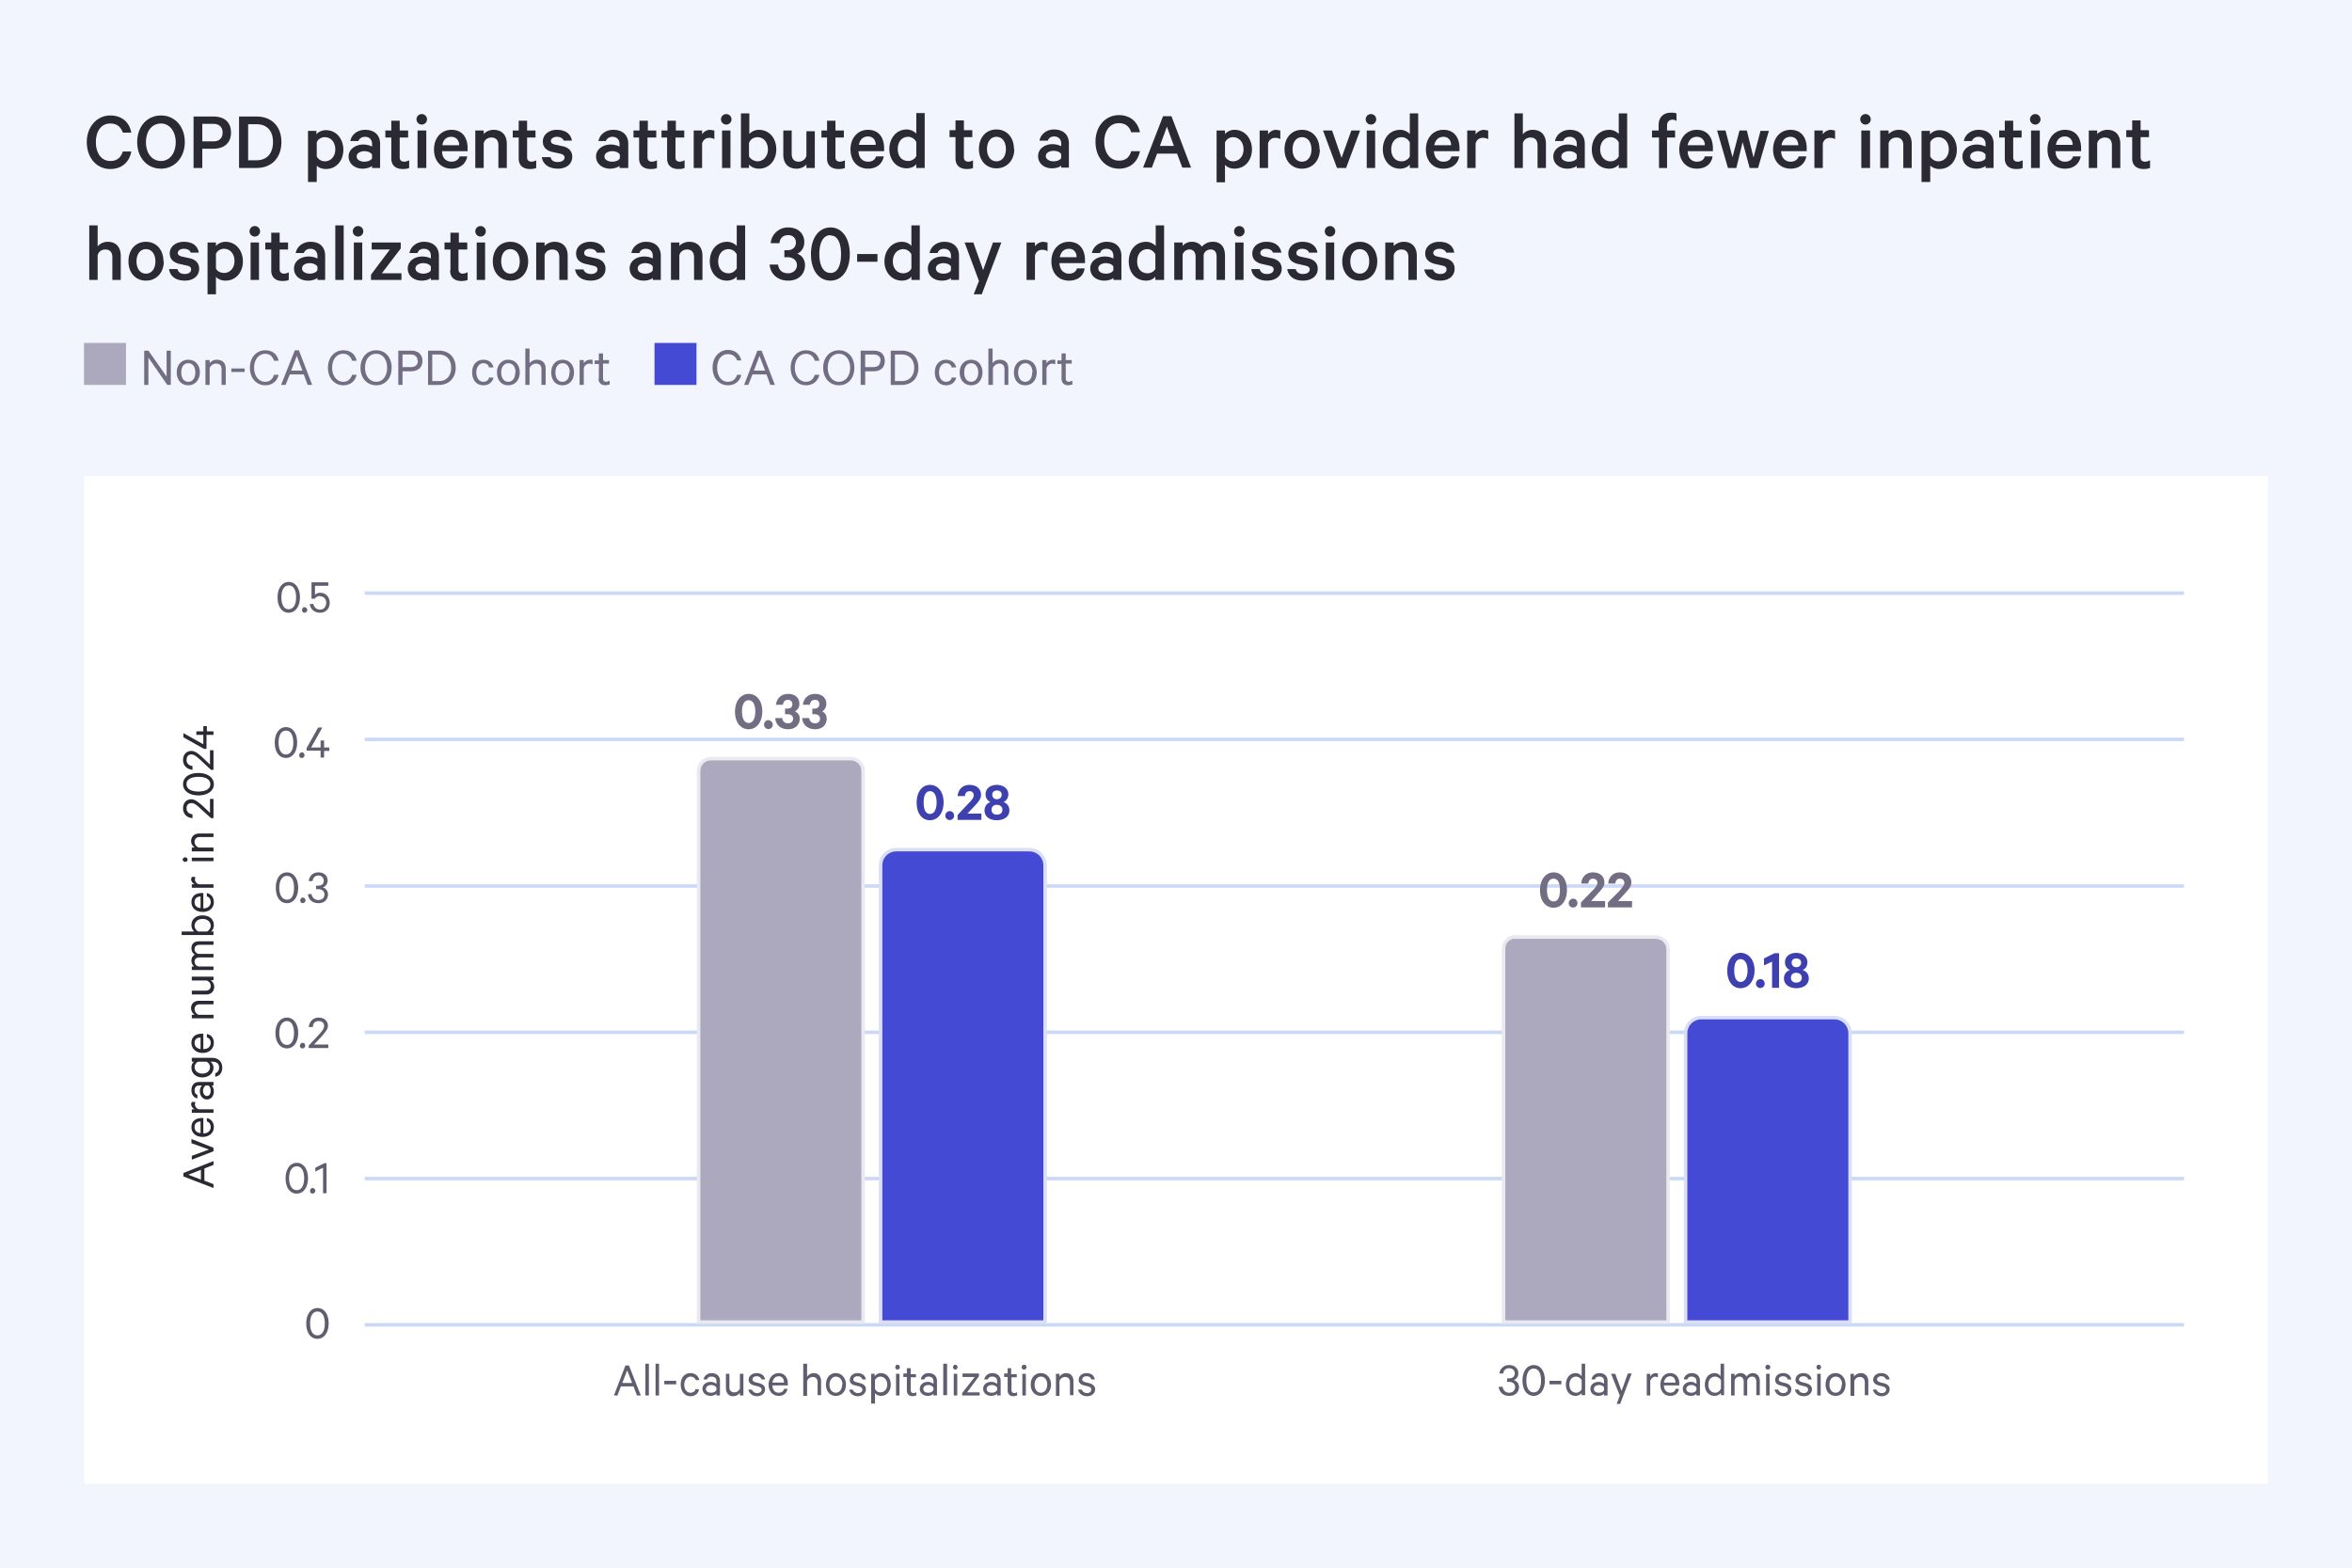 <svg xmlns="http://www.w3.org/2000/svg" width="672" height="448" fill="none">
  <path fill="#F2F5FD" d="M0 0h672v448H0z"/>
  <path fill="#2B2933" d="M24.8 40.6c0-4.5 3-7.6 6.7-7.6 3.4 0 5.5 2 6 4.9h-2.4c-.6-1.6-1.6-2.6-3.6-2.6-2.6 0-4.1 2.2-4.1 5.3 0 3.1 1.5 5.4 4.1 5.4 2 0 3-1 3.6-2.7h2.4c-.5 3-2.7 5-6 5-3.8 0-6.7-3.1-6.7-7.7Zm28 0c0 4.4-2.9 7.6-6.8 7.6-4 0-6.8-3.2-6.8-7.6 0-4.4 2.8-7.6 6.8-7.6s6.8 3.2 6.8 7.6Zm-2.6 0c0-3-1.7-5.3-4.2-5.3-2.6 0-4.3 2.2-4.3 5.3 0 3.2 1.7 5.4 4.3 5.4 2.5 0 4.2-2.2 4.2-5.4ZM61 42.5h-3.2V48h-2.5V33.3H61c3 0 5 1.5 5 4.6 0 3-2 4.6-5 4.6Zm2.6-4.6c0-1.5-.9-2.5-2.6-2.5h-3.2v5H61c1.7 0 2.6-1 2.6-2.5Zm7.3 7.9h2.4c3 0 4.7-2 4.7-5.2 0-3.1-1.6-5.1-4.7-5.1h-2.4v10.3ZM68.3 48V33.3h5c4.3 0 7.1 2.8 7.1 7.3S77.6 48 73.3 48h-5Zm22.2-1v5H88V37.4h2.4v1c.4-.6 1.5-1.2 2.7-1.2 3.1 0 5 2.6 5 5.6 0 3-1.9 5.5-5 5.5-1.2 0-2.3-.5-2.7-1.1Zm0-6.3v4c.4.8 1.3 1.4 2.3 1.4 1.8 0 3-1.5 3-3.4 0-2-1.2-3.5-3-3.5-1 0-2 .6-2.3 1.5Zm18 7.3h-2.2v-.6c-.4.4-1.5.8-2.7.8-2.1 0-4-1.3-4-3.5 0-2 1.9-3.4 4.2-3.4 1 0 2 .3 2.5.6v-.8c0-1.1-.7-2-2-2-1 0-1.6.5-1.9 1.2h-2.3c.3-1.8 2-3.2 4.2-3.2 2.7 0 4.3 1.5 4.3 4V48Zm-2.2-2.8v-1c-.3-.6-1.2-1-2.2-1-1 0-2.2.5-2.2 1.5s1.1 1.5 2.2 1.5c1 0 2-.4 2.2-1Zm5.5 0v-5.9h-1.7v-2h1.7v-2.8h2.4v2.8h2.4v2h-2.4V45c0 .8.5 1.2 1.3 1.2.5 0 1-.2 1.4-.4V48c-.4.2-1 .3-1.8.3-2 0-3.3-1-3.3-3Zm10-7.9V48h-2.5V37.3h2.4Zm.2-3.2a1.5 1.5 0 0 1-3 0 1.5 1.5 0 0 1 3 0Zm9.3 10.6h2.2c-.4 2.1-2 3.5-4.5 3.5-3 0-5-2.2-5-5.5 0-3.2 2-5.6 5-5.6s4.6 2.1 4.6 5.3v.8h-7.3c0 1.9 1.1 3 2.7 3 1.1 0 2-.5 2.3-1.5Zm-2.4-5.6c-1.3 0-2.3.8-2.5 2.4h4.8c0-1.3-.8-2.4-2.3-2.4Zm6.9 8.9V37.3h2.4v1c.5-.6 1.6-1.2 2.8-1.2 2.5 0 3.8 1.6 3.8 4V48h-2.4v-6.5c0-1.3-.6-2.2-2-2.2-1 0-2 .6-2.2 1.7v7h-2.4Zm12.4-2.9v-5.8h-1.7v-2h1.7v-2.8h2.4v2.8h2.4v2h-2.4V45c0 .8.5 1.2 1.3 1.2.4 0 1-.2 1.3-.4V48c-.4.2-1 .3-1.8.3-1.9 0-3.2-1-3.2-3Zm6.6-.2h2.5c.2 1 1 1.4 2 1.4 1.2 0 2-.5 2-1.3 0-.6-.5-.9-1.3-1.1l-2.3-.5c-1.5-.4-2.6-1.2-2.6-3 0-1.9 1.7-3.3 4-3.3 2.5 0 4 1.2 4.3 3.1h-2.3c-.3-.6-.9-1.1-2-1.1-.8 0-1.7.4-1.7 1.2 0 .5.3.8 1.1 1l2.3.5c1.8.4 2.7 1.5 2.7 3 0 2.1-1.7 3.4-4.1 3.4-2.5 0-4.3-1.2-4.6-3.3Zm24.6 3.1H177v-.6c-.4.4-1.5.8-2.7.8-2.1 0-4-1.3-4-3.5 0-2 1.9-3.4 4.2-3.4 1 0 2 .3 2.5.6v-.8c0-1.1-.7-2-2-2-1 0-1.6.5-1.9 1.2H171c.3-1.8 2-3.2 4.2-3.2 2.7 0 4.3 1.5 4.3 4V48Zm-2.3-2.8v-1c-.3-.6-1.2-1-2.2-1-1 0-2.2.5-2.2 1.5s1.1 1.5 2.2 1.5c1 0 2-.4 2.2-1Zm5.5 0v-5.9H181v-2h1.7v-2.8h2.4v2.8h2.4v2H185V45c0 .8.5 1.2 1.3 1.2.5 0 1-.2 1.4-.4V48c-.4.2-1 .3-1.8.3-2 0-3.3-1-3.3-3Zm8 0v-5.9H189v-2h1.7v-2.8h2.4v2.8h2.4v2H193V45c0 .8.4 1.2 1.2 1.2.5 0 1-.2 1.4-.4V48c-.4.2-1 .3-1.8.3-1.9 0-3.2-1-3.2-3Zm13.5-7.9v2.5c-.3-.3-1-.4-1.4-.4a2 2 0 0 0-2.1 1.7V48h-2.4V37.3h2.4v1.1c.4-.7 1.3-1.3 2.3-1.3l1.2.2Zm4.6 0V48h-2.4V37.3h2.4Zm.3-3.2a1.5 1.5 0 0 1-3 0 1.5 1.5 0 0 1 3 0Zm5 13v.9h-2.3V32.4h2.4v5.9c.5-.6 1.5-1.2 2.7-1.2 3.1 0 5 2.5 5 5.6 0 3-1.9 5.5-5 5.5-1.2 0-2.2-.5-2.7-1.1Zm0-6.4v4a3 3 0 0 0 2.4 1.4c1.8 0 3-1.5 3-3.4 0-2-1.2-3.5-3-3.5-1 0-2 .6-2.3 1.5Zm18.8-3.4V48h-2.4v-1c-.6.7-1.6 1.2-2.8 1.2-2.5 0-3.8-1.6-3.8-4v-6.9h2.4V44c0 1.3.6 2.2 2 2.2 1 0 2-.7 2.2-1.7v-7h2.4Zm3.5 7.8v-5.8h-1.6v-2h1.6v-2.8h2.4v2.8h2.4v2h-2.4V45c0 .8.5 1.2 1.3 1.2.5 0 1-.2 1.4-.4V48c-.4.2-1 .3-1.8.3-2 0-3.3-1-3.3-3Zm14-.4h2.2c-.4 2.1-2 3.5-4.5 3.5-3 0-5-2.2-5-5.5 0-3.2 2-5.6 5-5.6s4.6 2.1 4.6 5.3v.8h-7.3c0 1.9 1.2 3 2.7 3 1.2 0 2-.5 2.3-1.5ZM248 39c-1.3 0-2.3.8-2.6 2.4h4.8c0-1.3-.7-2.4-2.2-2.4Zm13.8 8.9v-1c-.5.7-1.6 1.2-2.7 1.2-3.1 0-5-2.5-5-5.5s1.9-5.6 5-5.6c1.1 0 2.2.6 2.7 1.2v-5.9h2.4V48h-2.4Zm0-3.3v-4a2.6 2.6 0 0 0-2.3-1.5c-1.9 0-3 1.5-3 3.5s1.1 3.4 3 3.4c1 0 1.9-.6 2.3-1.4Zm11.2.4v-5.8h-1.7v-2h1.7v-2.8h2.4v2.8h2.4v2h-2.4V45c0 .8.5 1.2 1.3 1.2.5 0 1-.2 1.3-.4V48c-.4.2-1 .3-1.8.3-1.9 0-3.2-1-3.2-3Zm16.8-2.4c0 3.2-2.1 5.5-5.1 5.5-3 0-5-2.3-5-5.5 0-3.3 2-5.6 5-5.6s5 2.3 5 5.6Zm-2.4 0c0-2-1-3.5-2.7-3.5-1.7 0-2.7 1.5-2.7 3.5s1 3.5 2.7 3.5c1.7 0 2.7-1.5 2.7-3.5Zm18.1 5.3h-2.3v-.6c-.3.4-1.4.8-2.6.8-2.2 0-4-1.3-4-3.5 0-2 1.8-3.4 4.1-3.4 1 0 2 .3 2.5.6V41c0-1.1-.7-2-2-2-1 0-1.6.5-1.8 1.2H297c.3-1.8 2-3.2 4.1-3.2 2.7 0 4.3 1.5 4.3 4v7Zm-2.3-2.8v-1c-.2-.6-1.2-1-2.2-1-1 0-2.2.5-2.2 1.5s1.2 1.5 2.2 1.5c1 0 2-.4 2.2-1Zm9.8-4.6c0-4.5 2.9-7.6 6.7-7.6 3.3 0 5.4 2 6 4.9h-2.5c-.5-1.6-1.6-2.6-3.5-2.6-2.6 0-4.2 2.2-4.2 5.3 0 3.1 1.6 5.4 4.2 5.4 2 0 3-1 3.5-2.7h2.5c-.6 3-2.7 5-6 5-3.8 0-6.7-3.1-6.7-7.7Zm19.3-7.3h2.4l5.6 14.7h-2.5l-1.5-4h-5.7l-1.5 4h-2.5l5.7-14.7Zm1.1 3-2 5.5h4l-2-5.5ZM350 47.1v5h-2.4V37.3h2.4v1c.5-.6 1.5-1.2 2.7-1.2 3.1 0 5 2.6 5 5.6 0 3-1.9 5.5-5 5.5-1.2 0-2.2-.5-2.7-1.1Zm0-6.4v4c.4.8 1.3 1.4 2.3 1.4 1.8 0 3-1.5 3-3.4 0-2-1.2-3.5-3-3.5-1 0-1.9.6-2.3 1.5Zm15.8-3.4v2.5c-.3-.3-.9-.4-1.4-.4a2 2 0 0 0-2.1 1.7V48h-2.4V37.3h2.4v1.1c.4-.7 1.3-1.3 2.3-1.3l1.2.2Zm11.3 5.4c0 3.2-2.1 5.5-5.1 5.5-3 0-5-2.3-5-5.5 0-3.3 2-5.6 5-5.6s5 2.3 5 5.6Zm-2.4 0c0-2-1-3.5-2.7-3.5-1.7 0-2.7 1.5-2.7 3.5s1 3.5 2.7 3.5c1.7 0 2.7-1.5 2.7-3.5Zm9.8 5.3H382l-4-10.7h2.6l2.7 7.8 2.8-7.8h2.5l-4 10.7Zm8.4-10.7V48h-2.4V37.3h2.4Zm.3-3.2a1.5 1.5 0 0 1-3 0 1.5 1.5 0 0 1 3 0Zm9.6 13.9v-1c-.5.7-1.6 1.2-2.8 1.2-3 0-4.9-2.5-4.9-5.5s1.8-5.6 5-5.6c1.1 0 2.2.6 2.7 1.2v-5.9h2.4V48h-2.4Zm0-3.3v-4a2.6 2.6 0 0 0-2.3-1.5c-1.9 0-3 1.5-3 3.5s1.1 3.4 3 3.4c1 0 1.9-.6 2.3-1.4Zm11.9 0h2.2c-.3 2.1-2 3.5-4.5 3.5-3 0-5-2.2-5-5.5 0-3.2 2-5.6 5-5.6s4.6 2.1 4.6 5.3v.8h-7.3c.1 1.9 1.2 3 2.7 3 1.2 0 2-.5 2.3-1.5Zm-2.3-5.6c-1.3 0-2.3.8-2.6 2.4h4.8c0-1.3-.7-2.4-2.2-2.4Zm12.8-1.8v2.5c-.4-.3-1-.4-1.4-.4a2 2 0 0 0-2.2 1.7V48h-2.4V37.3h2.4v1.1a3 3 0 0 1 2.4-1.3l1.2.2Zm7.5 10.7V32.4h2.4v6c.5-.7 1.6-1.3 2.8-1.3 2.5 0 3.8 1.6 3.8 4V48h-2.4v-6.5c0-1.3-.6-2.2-2-2.2-1 0-2 .6-2.2 1.7v7h-2.4Zm20 0h-2.2v-.6c-.4.4-1.5.8-2.7.8-2.1 0-4-1.3-4-3.5 0-2 1.9-3.4 4.2-3.4 1 0 2 .3 2.5.6v-.8c0-1.1-.7-2-2-2-1 0-1.6.5-1.9 1.2h-2.3c.3-1.8 2-3.2 4.2-3.2 2.7 0 4.3 1.5 4.3 4V48Zm-2.2-2.8v-1c-.3-.6-1.2-1-2.2-1-1 0-2.2.5-2.2 1.5s1.1 1.5 2.2 1.5c1 0 2-.4 2.2-1Zm12 2.8v-1c-.5.7-1.5 1.2-2.7 1.2-3.1 0-5-2.5-5-5.5s1.9-5.6 5-5.6c1.2 0 2.2.6 2.7 1.2v-5.9h2.4V48h-2.4Zm0-3.3v-4a2.6 2.6 0 0 0-2.3-1.5c-1.8 0-3 1.5-3 3.5s1.2 3.4 3 3.4c1 0 1.9-.6 2.3-1.4ZM479 32.4v2.2c-.3-.3-.7-.4-1.1-.4-1 0-1.6.6-1.6 1.7v1.4h2.3v2h-2.3V48H474v-8.7h-2v-2h1.9v-1.6c0-2.3 1.5-3.5 3.5-3.5.7 0 1.1 0 1.5.2Zm8.1 12.3h2.2c-.3 2.1-1.9 3.5-4.5 3.5-3 0-5-2.2-5-5.5 0-3.2 2-5.6 5-5.6s4.6 2.1 4.6 5.3v.8h-7.2c0 1.9 1.1 3 2.6 3 1.2 0 2-.5 2.3-1.5Zm-2.3-5.6c-1.3 0-2.3.8-2.6 2.4h4.9c0-1.3-.8-2.4-2.3-2.4Zm14.3-1.8L501 45l2-7.6h2.4L502.3 48h-2.4l-2-7.4-1.8 7.4h-2.4l-3.1-10.7h2.4l2 7.6 2-7.6h2.1Zm14.8 7.4h2.2c-.4 2.1-2 3.5-4.5 3.5-3 0-5-2.2-5-5.5 0-3.2 2-5.6 5-5.6s4.6 2.1 4.6 5.3v.8h-7.3c0 1.9 1.2 3 2.7 3 1.1 0 2-.5 2.3-1.5Zm-2.3-5.6c-1.4 0-2.3.8-2.6 2.4h4.8c0-1.3-.8-2.4-2.2-2.4Zm12.7-1.8v2.5c-.3-.3-.9-.4-1.4-.4a2 2 0 0 0-2.1 1.7V48h-2.4V37.3h2.4v1.1c.4-.7 1.3-1.3 2.4-1.3l1.1.2Zm10 0V48h-2.5V37.3h2.4Zm.2-3.2a1.5 1.5 0 0 1-3 0 1.5 1.5 0 0 1 3 0Zm2.7 13.9V37.3h2.4v1c.6-.6 1.6-1.2 2.9-1.2 2.4 0 3.7 1.6 3.7 4V48h-2.4v-6.5c0-1.3-.6-2.2-2-2.2-1 0-2 .6-2.2 1.7v7h-2.4Zm14.3-1v5H549V37.4h2.4v1c.5-.6 1.5-1.2 2.7-1.2 3.1 0 5 2.6 5 5.6 0 3-1.9 5.5-5 5.5-1.2 0-2.2-.5-2.7-1.1Zm0-6.3v4c.4.8 1.3 1.4 2.3 1.4 1.8 0 3-1.5 3-3.4 0-2-1.2-3.5-3-3.5-1 0-2 .6-2.3 1.5Zm18 7.3h-2.2v-.6c-.4.4-1.4.8-2.6.8-2.2 0-4-1.3-4-3.5 0-2 1.8-3.4 4.1-3.4 1 0 2 .3 2.5.6v-.8c0-1.1-.7-2-2-2-1 0-1.6.5-1.9 1.2h-2.3c.3-1.8 2-3.2 4.2-3.2 2.7 0 4.3 1.5 4.3 4V48Zm-2.2-2.8v-1c-.3-.6-1.2-1-2.2-1-1 0-2.2.5-2.2 1.5s1.1 1.5 2.2 1.5c1 0 2-.4 2.2-1Zm5.5 0v-5.9h-1.6v-2h1.6v-2.8h2.4v2.8h2.4v2h-2.4V45c0 .8.5 1.2 1.3 1.2.5 0 1-.2 1.4-.4V48c-.4.2-1 .3-1.8.3-2 0-3.3-1-3.3-3Zm10-7.9V48h-2.5V37.3h2.4Zm.2-3.2a1.5 1.5 0 0 1-3 0 1.5 1.5 0 0 1 3 0Zm9.3 10.6h2.2c-.4 2.1-2 3.5-4.5 3.5-3 0-5-2.2-5-5.5 0-3.2 2-5.6 5-5.6s4.6 2.1 4.6 5.3v.8h-7.3c0 1.9 1.2 3 2.7 3 1.1 0 2-.5 2.3-1.5ZM590 39c-1.4 0-2.3.8-2.6 2.4h4.8c0-1.3-.8-2.4-2.2-2.4Zm6.8 8.9V37.3h2.4v1c.6-.6 1.6-1.2 2.9-1.2 2.4 0 3.7 1.6 3.7 4V48h-2.4v-6.5c0-1.3-.6-2.2-2-2.2-1 0-2 .6-2.2 1.7v7h-2.4Zm12.4-2.9v-5.8h-1.7v-2h1.7v-2.8h2.4v2.8h2.4v2h-2.4V45c0 .8.5 1.2 1.3 1.2.5 0 1-.2 1.4-.4V48c-.5.2-1.1.3-1.8.3-2 0-3.3-1-3.3-3ZM25.5 80V64.4h2.4v6c.6-.7 1.6-1.3 2.9-1.3 2.4 0 3.7 1.6 3.7 4V80h-2.4v-6.5c0-1.3-.6-2.2-2-2.2-1 0-2 .6-2.2 1.7v7h-2.4Zm21.3-5.3c0 3.2-2.1 5.5-5.1 5.5-3 0-5-2.3-5-5.5 0-3.3 2-5.6 5-5.6s5 2.3 5 5.6Zm-2.4 0c0-2-1-3.5-2.7-3.5-1.7 0-2.7 1.5-2.7 3.5s1 3.5 2.7 3.5c1.7 0 2.7-1.5 2.7-3.5Zm3.9 2.2h2.4c.3 1 1 1.4 2.1 1.4s1.8-.5 1.8-1.3c0-.6-.3-.9-1.2-1.1l-2.2-.5c-1.5-.4-2.7-1.2-2.7-3 0-1.9 1.7-3.3 4-3.3 2.6 0 4 1.2 4.3 3.1h-2.3c-.2-.6-.8-1.1-2-1.1-.8 0-1.7.4-1.7 1.2 0 .5.4.8 1.1 1l2.3.5c1.8.4 2.7 1.5 2.7 3 0 2.1-1.7 3.4-4.1 3.4-2.5 0-4.2-1.2-4.5-3.3Zm13.4 2.2v5h-2.4V69.3h2.4v1c.5-.6 1.5-1.2 2.7-1.2 3.1 0 5 2.6 5 5.6 0 3-1.9 5.5-5 5.5-1.2 0-2.2-.5-2.7-1.1Zm0-6.4v4C62 77.5 63 78 64 78c1.8 0 3-1.5 3-3.4 0-2-1.2-3.5-3-3.5-1 0-2 .6-2.3 1.5ZM74 69.3V80h-2.4V69.3H74Zm.3-3.2a1.5 1.5 0 0 1-3 0 1.5 1.5 0 0 1 3 0Zm3.2 11v-5.8h-1.7v-2h1.7v-2.8h2.4v2.8h2.4v2h-2.4V77c0 .8.5 1.2 1.3 1.2.4 0 1-.2 1.3-.4V80c-.4.2-1 .3-1.8.3-1.9 0-3.2-1-3.2-3ZM92.9 80h-2.2v-.6c-.4.4-1.5.8-2.7.8-2.2 0-4-1.3-4-3.5 0-2 1.8-3.4 4.2-3.4 1 0 2 .3 2.5.6v-.8c0-1.1-.7-2-2-2-1 0-1.6.5-1.9 1.2h-2.3c.3-1.8 2-3.2 4.2-3.2 2.7 0 4.2 1.5 4.2 4V80Zm-2.2-2.8v-1c-.3-.6-1.3-1-2.2-1-1.1 0-2.2.5-2.2 1.5s1.1 1.5 2.2 1.5c1 0 1.9-.4 2.2-1Zm7.5-12.8V80h-2.4V64.4h2.4Zm5.3 5V80h-2.4V69.3h2.4Zm.3-3.3a1.5 1.5 0 0 1-3 0 1.5 1.5 0 0 1 3 0Zm10.9 12V80H106v-1.5l5.4-7.2h-5.2v-2h8.3V71l-5.4 7.1h5.5Zm10.7 1.9h-2.3v-.6c-.3.4-1.4.8-2.6.8-2.2 0-4-1.3-4-3.5 0-2 1.8-3.4 4.2-3.4 1 0 2 .3 2.4.6v-.8c0-1.1-.6-2-2-2-1 0-1.6.5-1.8 1.2H117c.3-1.8 2-3.2 4.1-3.2 2.7 0 4.3 1.5 4.3 4V80Zm-2.3-2.8v-1c-.2-.6-1.2-1-2.2-1-1 0-2.2.5-2.2 1.5s1.2 1.5 2.2 1.5c1 0 2-.4 2.2-1Zm5.6 0v-5.9H127v-2h1.7v-2.8h2.4v2.8h2.4v2H131V77c0 .8.5 1.2 1.2 1.2.5 0 1-.2 1.4-.4V80c-.4.2-1 .3-1.8.3-1.9 0-3.2-1-3.2-3Zm9.9-7.9V80h-2.4V69.3h2.4Zm.2-3.2a1.5 1.5 0 0 1-3 0 1.5 1.5 0 0 1 3 0Zm12.1 8.6c0 3.2-2 5.5-5 5.5s-5.1-2.3-5.1-5.5c0-3.3 2-5.6 5-5.6s5.1 2.3 5.1 5.6Zm-2.4 0c0-2-1-3.5-2.7-3.5-1.7 0-2.6 1.5-2.6 3.5s1 3.5 2.6 3.5c1.8 0 2.7-1.5 2.7-3.5Zm4.7 5.3V69.3h2.4v1c.5-.6 1.6-1.2 2.8-1.2 2.5 0 3.8 1.6 3.8 4V80h-2.4v-6.5c0-1.3-.6-2.2-2-2.2-1 0-2 .6-2.2 1.7v7h-2.4Zm11-3h2.5c.3.8 1 1.3 2.2 1.3 1 0 1.8-.5 1.8-1.3 0-.6-.4-.9-1.3-1.1l-2.2-.5c-1.5-.4-2.6-1.2-2.6-3 0-1.9 1.7-3.3 4-3.3 2.5 0 4 1.2 4.3 3.1h-2.4c-.2-.6-.8-1.1-2-1.1-.8 0-1.6.4-1.6 1.2 0 .5.3.8 1 1l2.3.5c1.9.4 2.8 1.5 2.8 3 0 2.1-1.8 3.4-4.2 3.4-2.5 0-4.2-1.2-4.5-3.3Zm24.6 3h-2.3v-.6c-.3.4-1.4.8-2.6.8-2.2 0-4-1.3-4-3.5 0-2 1.8-3.4 4.2-3.4 1 0 2 .3 2.4.6v-.8c0-1.1-.6-2-2-2-1 0-1.6.5-1.8 1.2h-2.3c.3-1.8 2-3.2 4.2-3.2 2.6 0 4.2 1.5 4.2 4V80Zm-2.3-2.8v-1c-.2-.6-1.2-1-2.1-1-1.1 0-2.2.5-2.2 1.5s1 1.5 2.2 1.5c1 0 1.9-.4 2.1-1Zm5.2 2.8V69.3h2.4v1c.5-.6 1.6-1.2 2.8-1.2 2.5 0 3.8 1.6 3.8 4V80h-2.4v-6.5c0-1.3-.6-2.2-2-2.2-1 0-2 .6-2.2 1.7v7h-2.4Zm18.8 0v-1c-.5.7-1.6 1.2-2.8 1.2-3 0-4.9-2.5-4.9-5.5s1.8-5.6 5-5.6c1.1 0 2.2.6 2.7 1.2v-5.9h2.4V80h-2.4Zm0-3.3v-4a2.6 2.6 0 0 0-2.3-1.5c-1.9 0-3 1.5-3 3.5s1.1 3.4 3 3.4c1 0 1.8-.6 2.3-1.4Zm13.6-3.2v-2h.9c1.4 0 2.4-.8 2.4-2.2 0-1.2-.8-2.1-2.2-2.1-1.6 0-2.4 1-2.5 2.3h-2.5a4.9 4.9 0 0 1 5-4.5c2.9 0 4.6 1.8 4.6 4.2 0 1.5-.8 2.8-2 3.3 1.6.6 2.2 2 2.2 3.3 0 2.5-1.8 4.4-4.8 4.4s-5.1-1.9-5.3-4.6h2.4c.2 1.5 1.1 2.5 2.9 2.5 1.4 0 2.5-1 2.5-2.3 0-1.4-1.1-2.3-2.7-2.3h-.9Zm13.2 6.7c-3.4 0-5.6-3-5.6-7.6 0-4.5 2.2-7.6 5.6-7.6 3.3 0 5.5 3.1 5.5 7.6s-2.2 7.6-5.5 7.6Zm0-13c-2.2 0-3.2 2.3-3.2 5.4 0 3.1 1 5.4 3.2 5.4 2.1 0 3-2.3 3-5.4 0-3-.9-5.3-3-5.3Zm7.6 7.6v-2.2h5.8v2.2H245Zm15.5 5.2v-1c-.4.7-1.5 1.2-2.7 1.2-3 0-5-2.5-5-5.5s2-5.6 5-5.6c1.2 0 2.3.6 2.7 1.2v-5.9h2.4V80h-2.4Zm0-3.3v-4a2.6 2.6 0 0 0-2.3-1.5c-1.8 0-3 1.5-3 3.5s1.2 3.4 3 3.4c1 0 2-.6 2.3-1.4ZM274 80h-2.3v-.6c-.3.4-1.4.8-2.6.8-2.2 0-4-1.3-4-3.5 0-2 1.8-3.4 4.2-3.4 1 0 2 .3 2.4.6v-.8c0-1.1-.6-2-2-2-1 0-1.6.5-1.8 1.2h-2.3c.3-1.8 2-3.2 4.2-3.2 2.6 0 4.2 1.5 4.2 4V80Zm-2.3-2.8v-1c-.2-.6-1.2-1-2.1-1-1.1 0-2.2.5-2.2 1.5s1 1.5 2.2 1.5c1 0 1.9-.4 2.1-1Zm8.8 6.9h-2.3l1.5-3.8-4.1-11h2.5l2.8 7.9 2.8-7.9h2.4l-5.6 14.8Zm18.8-14.8v2.5c-.4-.3-1-.4-1.4-.4a2 2 0 0 0-2.2 1.7V80h-2.4V69.3h2.4v1.1a3 3 0 0 1 2.4-1.3l1.2.2Zm8.4 7.4h2.2c-.3 2.1-1.9 3.5-4.5 3.5-3 0-5-2.2-5-5.5 0-3.2 2-5.6 5-5.6s4.6 2.1 4.6 5.3v.8h-7.3c.1 1.9 1.2 3 2.7 3 1.2 0 2-.5 2.3-1.5Zm-2.3-5.6c-1.3 0-2.3.8-2.6 2.4h4.8c0-1.3-.7-2.4-2.2-2.4Zm15 8.9h-2.3v-.6c-.3.4-1.4.8-2.6.8-2.2 0-4-1.3-4-3.5 0-2 1.8-3.4 4.2-3.4 1 0 2 .3 2.4.6v-.8c0-1.1-.6-2-2-2-1 0-1.6.5-1.8 1.2H312c.3-1.8 2-3.2 4.2-3.2 2.6 0 4.2 1.5 4.2 4V80Zm-2.3-2.8v-1c-.2-.6-1.2-1-2.1-1-1.1 0-2.2.5-2.2 1.5s1 1.5 2.2 1.5c1 0 1.9-.4 2.1-1Zm12 2.8v-1c-.4.7-1.5 1.2-2.6 1.2-3.2 0-5-2.5-5-5.5s1.8-5.6 5-5.6c1.1 0 2.2.6 2.7 1.2v-5.9h2.4V80h-2.4Zm0-3.3v-4a2.6 2.6 0 0 0-2.2-1.5c-1.9 0-3 1.5-3 3.5s1.1 3.4 3 3.4c1 0 1.9-.6 2.3-1.4Zm13.3-6.2a4 4 0 0 1 3.2-1.4c2.2 0 3.4 1.5 3.4 4V80h-2.4v-6.6c0-1.3-.5-2.1-1.7-2.1a2 2 0 0 0-2 1.5V80h-2.3v-6.6c0-1.3-.6-2.1-1.8-2.1a2 2 0 0 0-1.9 1.5V80h-2.4V69.3h2.4v1c.5-.7 1.5-1.2 2.7-1.2 1.2 0 2.3.6 2.8 1.4Zm11.9-1.2V80h-2.4V69.3h2.4Zm.3-3.2a1.5 1.5 0 0 1-3 0 1.5 1.5 0 0 1 3 0Zm1.9 10.8h2.4c.3 1 1 1.4 2.1 1.4s1.9-.5 1.9-1.3c0-.6-.4-.9-1.3-1.1l-2.2-.5c-1.5-.4-2.6-1.2-2.6-3 0-1.9 1.7-3.3 4-3.3 2.5 0 4 1.2 4.3 3.1h-2.4c-.2-.6-.8-1.1-2-1.1-.8 0-1.6.4-1.6 1.2 0 .5.3.8 1 1l2.3.5c1.9.4 2.8 1.5 2.8 3 0 2.1-1.8 3.4-4.2 3.4-2.5 0-4.2-1.2-4.5-3.3Zm10.3 0h2.4c.3 1 1 1.4 2.1 1.4s1.9-.5 1.9-1.3c0-.6-.4-.9-1.3-1.1l-2.2-.5c-1.5-.4-2.6-1.2-2.6-3 0-1.9 1.7-3.3 4-3.3 2.5 0 4 1.2 4.3 3.1H374c-.2-.6-.8-1.1-2-1.1-.8 0-1.6.4-1.6 1.2 0 .5.3.8 1 1l2.3.5c1.9.4 2.8 1.5 2.8 3 0 2.1-1.8 3.4-4.2 3.4-2.5 0-4.2-1.2-4.5-3.3Zm13.4-7.6V80h-2.4V69.3h2.4Zm.3-3.2a1.5 1.5 0 0 1-3 0 1.5 1.5 0 0 1 3 0Zm12 8.6c0 3.2-2 5.5-5 5.5s-5-2.3-5-5.5c0-3.3 2-5.6 5-5.6s5 2.3 5 5.6Zm-2.3 0c0-2-1-3.5-2.7-3.5-1.7 0-2.7 1.5-2.7 3.5s1 3.5 2.7 3.5c1.7 0 2.7-1.5 2.7-3.5Zm4.6 5.3V69.3h2.4v1c.6-.6 1.6-1.2 2.9-1.2 2.4 0 3.7 1.6 3.7 4V80h-2.4v-6.5c0-1.3-.6-2.2-2-2.2-1 0-2 .6-2.2 1.7v7h-2.4Zm11.1-3h2.5c.3.8 1 1.3 2.1 1.3s1.8-.5 1.8-1.3c0-.6-.3-.9-1.2-1.1l-2.2-.5c-1.5-.4-2.7-1.2-2.7-3 0-1.9 1.7-3.3 4-3.3 2.6 0 4 1.2 4.3 3.1h-2.3c-.2-.6-.9-1.1-2-1.1-.8 0-1.7.4-1.7 1.2 0 .5.4.8 1.1 1l2.3.5c1.8.4 2.7 1.5 2.7 3 0 2.1-1.7 3.4-4.1 3.4-2.5 0-4.2-1.2-4.6-3.3Z"/>
  <path fill="#ACA9BE" d="M24 98h12v12H24z"/>
  <path fill="#726D83" d="M48.8 100.2v9.8h-1l-5.4-7.8v7.8h-1.2v-9.8h1.2l5.2 7.4v-7.4h1.2Zm8.3 6.2c0 2.2-1.4 3.7-3.3 3.7-2 0-3.3-1.5-3.3-3.7 0-2.1 1.3-3.6 3.3-3.6 2 0 3.3 1.5 3.3 3.6Zm-1.3 0c0-1.5-.7-2.6-2-2.6s-2 1.1-2 2.6c0 1.6.7 2.7 2 2.7s2-1.1 2-2.7Zm2.9 3.6v-7.1h1.2v.9c.4-.6 1.2-1 2-1 1.7 0 2.6 1 2.6 2.5v4.7h-1.2v-4.5c0-1-.5-1.6-1.6-1.6a2 2 0 0 0-1.8 1.3v4.8h-1.2Zm7.4-3.6v-1.1h3.8v1h-3.8Zm5.3-1.3c0-3 1.9-5 4.4-5 2 0 3.4 1.1 3.8 3h-1.3c-.4-1.2-1.2-2-2.5-2-1.9 0-3.2 1.7-3.2 4s1.3 4 3.2 4c1.3 0 2.1-.8 2.5-2h1.3c-.4 1.8-1.8 3-3.8 3-2.5 0-4.4-2-4.4-5Zm12.8-5h1.2l3.8 9.9h-1.3l-1.1-3h-4l-1.2 3h-1.3l3.9-9.8Zm.6 1.6-1.6 4.2h3.2l-1.6-4.2Zm8.9 3.4c0-3 1.9-5 4.4-5 2 0 3.4 1.1 3.8 3h-1.3c-.4-1.2-1.2-2-2.5-2-2 0-3.2 1.7-3.2 4s1.3 4 3.2 4c1.3 0 2.1-.8 2.5-2h1.3c-.4 1.8-1.8 3-3.8 3-2.5 0-4.4-2-4.4-5Zm18.2 0c0 3-1.8 5-4.4 5-2.6 0-4.5-2-4.5-5s1.9-5 4.5-5 4.4 2 4.4 5Zm-1.3 0c0-2.3-1.2-4-3.1-4-2 0-3.2 1.7-3.2 4s1.3 4 3.2 4c1.9 0 3.1-1.7 3.1-4Zm6.7 1H115v3.9h-1.2v-9.8h3.6c2 0 3.3 1 3.3 3 0 1.8-1.3 2.9-3.3 2.9Zm2-3c0-1.1-.7-1.8-2-1.8H115v3.6h2.4c1.3 0 2-.7 2-1.8Zm4.2 5.8h1.9c2.2 0 3.5-1.5 3.5-3.8s-1.3-3.8-3.5-3.8h-1.9v7.6Zm-1.2 1.1v-9.8h3.1c2.9 0 4.8 1.9 4.8 4.9 0 3-2 4.9-4.8 4.9h-3.1Zm12.6-3.6c0-2.2 1.3-3.6 3.2-3.6 1.6 0 2.6.9 2.9 2.2h-1.3c-.1-.7-.7-1.2-1.6-1.2-1.2 0-2 1.1-2 2.6 0 1.6.8 2.7 2 2.7.9 0 1.5-.5 1.6-1.2h1.3c-.3 1.3-1.3 2.2-2.9 2.2-1.9 0-3.2-1.4-3.2-3.7Zm13.6 0c0 2.2-1.3 3.7-3.3 3.7-2 0-3.2-1.5-3.2-3.7 0-2.1 1.3-3.6 3.2-3.6 2 0 3.3 1.5 3.3 3.6Zm-1.2 0c0-1.5-.8-2.6-2-2.6-1.3 0-2.1 1.1-2.1 2.6 0 1.6.8 2.7 2 2.7 1.3 0 2-1.1 2-2.7Zm2.8 3.6V99.6h1.2v4.2c.5-.6 1.2-1 2.1-1 1.6 0 2.5 1 2.5 2.5v4.7h-1.2v-4.5c0-1-.5-1.6-1.6-1.6a2 2 0 0 0-1.8 1.3v4.8h-1.2Zm13.9-3.6c0 2.2-1.3 3.7-3.3 3.7-2 0-3.2-1.5-3.2-3.7 0-2.1 1.3-3.6 3.2-3.6 2 0 3.3 1.5 3.3 3.6Zm-1.2 0c0-1.5-.8-2.6-2-2.6-1.4 0-2.1 1.1-2.1 2.6 0 1.6.7 2.7 2 2.7s2-1.1 2-2.7Zm6.5-3.5v1.2l-.8-.2c-.8 0-1.5.5-1.7 1.3v4.8h-1.2v-7.1h1.2v1c.3-.7 1-1.1 1.8-1.1h.7Zm1.8 5.3V104h-1.2v-1h1.2v-2h1.2v1.9h1.7v1h-1.7v4.2c0 .7.3 1 1 1l.9-.3v1.1l-1.2.2c-1.1 0-2-.6-2-1.9Z"/>
  <path fill="#444AD3" d="M187 98h12v12h-12z"/>
  <path fill="#726D83" d="M203.6 105c0-3 2-5 4.4-5 2 0 3.4 1.2 3.8 3h-1.2c-.4-1-1.2-1.8-2.6-1.8-1.9 0-3.1 1.6-3.1 3.9s1.2 4 3 4c1.5 0 2.3-.8 2.7-2h1.2c-.4 1.8-1.8 3-3.8 3-2.5 0-4.4-2-4.4-5Zm12.8-4.8h1.2l3.8 9.8h-1.3l-1.1-3h-4l-1.2 3h-1.2l3.8-9.8Zm.6 1.5-1.6 4.2h3.2l-1.6-4.2Zm8.9 3.4c0-3 1.9-5 4.4-5 2 0 3.4 1.1 3.8 3h-1.3c-.4-1.2-1.2-2-2.5-2-1.9 0-3.2 1.7-3.2 4s1.3 4 3.2 4c1.3 0 2.1-.8 2.5-2h1.3c-.4 1.8-1.8 3-3.8 3-2.5 0-4.4-2-4.4-5Zm18.2 0c0 3-1.8 5-4.4 5-2.6 0-4.5-2-4.5-5s1.9-5 4.5-5 4.4 2 4.4 5Zm-1.2 0c0-2.3-1.3-4-3.2-4-2 0-3.2 1.7-3.2 4s1.3 4 3.2 4c1.9 0 3.2-1.7 3.2-4Zm6.7 1h-2.4v3.9h-1.3v-9.8h3.7c2 0 3.2 1 3.2 3 0 1.8-1.2 2.9-3.2 2.9Zm2-3c0-1.1-.7-1.8-2-1.8h-2.4v3.6h2.3c1.4 0 2-.7 2-1.8Zm4.1 5.8h2c2.1 0 3.5-1.5 3.5-3.8s-1.4-3.8-3.6-3.8h-1.9v7.6Zm-1.2 1.1v-9.8h3.1c3 0 4.8 1.9 4.8 4.9 0 3-1.9 4.9-4.8 4.9h-3.1Zm12.6-3.6c0-2.2 1.3-3.6 3.2-3.6 1.6 0 2.6.9 2.9 2.2h-1.3c-.1-.7-.7-1.2-1.6-1.2-1.2 0-2 1.1-2 2.6 0 1.6.8 2.7 2 2.7.9 0 1.5-.5 1.6-1.2h1.3c-.3 1.3-1.3 2.2-2.9 2.2-1.9 0-3.2-1.4-3.2-3.7Zm13.6 0c0 2.2-1.3 3.7-3.2 3.7-2 0-3.3-1.5-3.3-3.7 0-2.1 1.3-3.6 3.3-3.6 1.9 0 3.2 1.5 3.2 3.6Zm-1.2 0c0-1.5-.8-2.6-2-2.6-1.3 0-2 1.1-2 2.6 0 1.6.7 2.7 2 2.7 1.2 0 2-1.1 2-2.7Zm2.9 3.6V99.6h1.2v4.2c.4-.6 1.1-1 2-1 1.7 0 2.5 1 2.5 2.5v4.7H287v-4.5c0-1-.5-1.6-1.5-1.6a2 2 0 0 0-1.8 1.3v4.8h-1.2Zm13.8-3.6c0 2.2-1.3 3.7-3.3 3.7-2 0-3.2-1.5-3.2-3.7 0-2.1 1.3-3.6 3.2-3.6 2 0 3.3 1.5 3.3 3.6Zm-1.2 0c0-1.5-.8-2.6-2-2.6-1.3 0-2.1 1.1-2.1 2.6 0 1.6.8 2.7 2 2.7 1.3 0 2-1.1 2-2.7Zm6.5-3.5v1.2l-.8-.2c-.8 0-1.4.5-1.7 1.3v4.8h-1.2v-7.1h1.2v1c.3-.7 1-1.1 1.8-1.1h.7Zm1.8 5.3V104h-1.2v-1h1.2v-2h1.2v1.9h1.7v1h-1.7v4.2c0 .7.3 1 1 1l.9-.3v1.1l-1.1.2c-1.2 0-2-.6-2-1.9Z"/>
  <path fill="#fff" d="M24 136h624v288H24z"/>
  <path fill="#605E6E" d="M82.5 175.1c-2 0-3.2-1.8-3.2-4.4 0-2.6 1.3-4.4 3.2-4.4 1.9 0 3.2 1.8 3.2 4.4 0 2.6-1.3 4.4-3.2 4.4Zm0-7.8c-1.4 0-2.1 1.4-2.1 3.4s.7 3.4 2 3.4c1.5 0 2.2-1.4 2.2-3.4s-.7-3.4-2.1-3.4Zm3.8 7c0-.4.3-.8.7-.8.4 0 .8.4.8.8s-.4.8-.8.8a.7.7 0 0 1-.7-.8Zm5.1-4a2 2 0 0 0-1.5.8H89v-4.7h4.8v1H90v2.6a2 2 0 0 1 1.5-.6c1.6 0 2.7 1.2 2.7 2.9 0 1.6-1.1 2.8-2.7 2.8-1.7 0-2.8-1-3-2.5h1c.3 1 .9 1.6 2 1.6 1 0 1.7-.8 1.7-2 0-1-.7-1.8-1.8-1.8Zm-9.7 46.3c-2 0-3.2-1.8-3.2-4.4 0-2.6 1.3-4.4 3.2-4.4 2 0 3.2 1.8 3.2 4.4 0 2.6-1.3 4.4-3.2 4.4Zm0-7.8c-1.4 0-2.1 1.4-2.1 3.4s.7 3.4 2.1 3.4c1.4 0 2.1-1.4 2.1-3.4s-.7-3.4-2-3.4Zm3.8 7c0-.4.3-.8.8-.8.4 0 .7.4.7.8s-.3.8-.7.8a.7.7 0 0 1-.8-.8Zm6.6-7.9-3.2 5.7h2.7v-2h1v2h1.5v1h-1.5v1.9h-1v-2h-4v-.7l3.3-5.9h1.2ZM82 258.1c-2 0-3.2-1.8-3.2-4.4 0-2.6 1.2-4.4 3.2-4.4 1.9 0 3.2 1.8 3.2 4.4 0 2.6-1.3 4.4-3.2 4.4Zm0-7.8c-1.4 0-2.2 1.4-2.2 3.4s.8 3.4 2.2 3.4c1.4 0 2-1.4 2-3.4s-.6-3.4-2-3.4Zm3.8 7c0-.4.3-.8.7-.8.4 0 .8.4.8.8s-.4.8-.8.8a.7.7 0 0 1-.7-.8Zm4.5-3.2v-1h.6c1 0 1.6-.5 1.6-1.4 0-.8-.6-1.5-1.5-1.5-1 0-1.6.7-1.7 1.6h-1.1c.2-1.5 1.2-2.5 2.8-2.5 1.6 0 2.6 1 2.6 2.3a2 2 0 0 1-1.4 2 2 2 0 0 1 1.5 2c0 1.4-1 2.5-2.7 2.5-1.7 0-2.9-1-3-2.6h1c.2 1 .9 1.7 2 1.7 1 0 1.7-.6 1.7-1.6s-.8-1.5-1.8-1.5h-.6ZM82 299.6c-2 0-3.3-1.8-3.3-4.4 0-2.6 1.3-4.4 3.3-4.4 1.9 0 3.2 1.8 3.2 4.4 0 2.6-1.3 4.4-3.2 4.4Zm0-7.8c-1.4 0-2.2 1.4-2.2 3.4s.8 3.4 2.2 3.4c1.3 0 2-1.4 2-3.4s-.7-3.4-2-3.4Zm3.7 7c0-.4.4-.8.8-.8s.7.4.7.8-.3.8-.7.8a.7.7 0 0 1-.8-.8Zm6.9-5.6c0-.9-.6-1.4-1.6-1.4s-1.6.7-1.6 1.7h-1.2c.2-1.6 1.3-2.7 2.8-2.7 1.7 0 2.7 1 2.7 2.4 0 1-1 2-1.8 3l-2.2 2.3h4.1v1h-5.6v-.7l2.8-3c.9-1 1.6-1.8 1.6-2.6Zm-7.8 47.9c-2 0-3.2-1.8-3.2-4.4 0-2.6 1.3-4.4 3.2-4.4 1.9 0 3.2 1.8 3.2 4.4 0 2.6-1.3 4.4-3.2 4.4Zm0-7.8c-1.4 0-2.2 1.4-2.2 3.4s.8 3.4 2.2 3.4c1.4 0 2.1-1.4 2.1-3.4s-.7-3.4-2.1-3.4Zm3.8 7c0-.4.3-.8.7-.8.4 0 .8.4.8.8s-.4.8-.8.8a.7.7 0 0 1-.7-.8Zm4.7-8v8.7h-1v-7.3l-2.2 1.1v-1.1l2.6-1.3h.6Zm-2.6 50.3c-2 0-3.2-1.8-3.2-4.4 0-2.6 1.3-4.4 3.2-4.4 2 0 3.2 1.8 3.2 4.4 0 2.6-1.3 4.4-3.2 4.4Zm0-7.8c-1.4 0-2.1 1.4-2.1 3.4s.7 3.4 2.1 3.4c1.4 0 2.1-1.4 2.1-3.4s-.7-3.4-2.1-3.4Z"/>
  <path fill="#2B2933" d="M52.4 336.2v-1l8.6-3.4v1.1l-2.6 1v3.5l2.6 1v1.1l-8.6-3.3Zm1.4-.5 3.6 1.4v-2.8l-3.6 1.4ZM61 328v1l-6.2 2.4v-1.1l4.9-1.8-5-1.8v-1.2L61 328Zm-1.9-7.5v-1c1.2.3 2 1.2 2 2.6 0 1.6-1.3 2.8-3.2 2.8-1.9 0-3.2-1.1-3.2-2.8 0-1.7 1.2-2.6 3-2.6h.4v4.4c1.3 0 2.1-.8 2.1-1.8 0-.8-.4-1.4-1-1.6Zm-3.5 1.6c0 1 .6 1.6 1.7 1.7v-3.3c-1 0-1.7.5-1.7 1.6Zm-.8-7.2h1l-.1.7c0 .6.4 1.2 1.1 1.4H61v1h-6.2v-1h.8c-.5-.3-1-.8-1-1.5l.2-.6Zm6.2-5.7v1h-.5c.3.3.6 1 .6 1.7 0 1.2-.7 2.3-2 2.3-1.1 0-2-1-2-2.4 0-.6.3-1.3.6-1.6h-.8c-.8 0-1.3.5-1.3 1.4 0 .7.2 1 .8 1.3v1c-1-.2-1.7-1.1-1.7-2.3 0-1.5.8-2.4 2.2-2.4H61Zm-1.5 1h-.7c-.4.2-.8.8-.8 1.5s.4 1.5 1.1 1.5c.8 0 1.1-.8 1.1-1.5s-.3-1.3-.7-1.5Zm1-6.8h-.4c.5.3.9 1 .9 1.7 0 1.8-1.6 2.8-3.2 2.8s-3.1-1-3.1-2.8c0-.8.3-1.4.8-1.7h-.7v-1.1h5.7c2 0 3 1.2 3 2.8 0 1.5-.8 2.4-2 2.6v-1c.7-.2 1.1-.8 1.1-1.6 0-1.2-.7-1.7-2-1.7Zm-1.5 0h-2.4c-.6.3-1 .9-1 1.5 0 1.2 1 1.9 2.2 1.9 1.3 0 2.2-.7 2.2-1.9 0-.6-.4-1.2-1-1.5Zm.1-7v-.9c1.2.2 2 1.1 2 2.5 0 1.7-1.3 2.9-3.2 2.9-1.9 0-3.2-1.2-3.2-2.9s1.2-2.6 3-2.6h.4v4.4c1.3 0 2.1-.7 2.1-1.8 0-.8-.4-1.3-1-1.5Zm-3.5 1.6c0 1 .6 1.6 1.7 1.8v-3.3c-1 0-1.7.5-1.7 1.5Zm5.4-7h-6.2v-1h.8c-.5-.4-1-1-1-1.9 0-1.4 1-2.1 2.3-2.1H61v1h-4c-.8 0-1.4.5-1.4 1.4 0 .7.5 1.4 1.2 1.6H61v1Zm-6.2-11.9H61v1h-.8c.5.4 1 1 1 1.9 0 1.4-1 2.2-2.3 2.2h-4.1v-1.1h3.9c.9 0 1.5-.4 1.5-1.4 0-.7-.5-1.3-1.2-1.5h-4.2v-1Zm.9-6.3c-.6-.3-1-1-1-1.8 0-1.3.8-2 2.2-2H61v1h-4c-.8 0-1.4.4-1.4 1.2 0 .7.4 1.2 1.1 1.4H61v1h-4c-.8 0-1.4.4-1.4 1.2 0 .7.4 1.2 1.1 1.4H61v1h-6.2v-1h.7a2 2 0 0 1-.8-1.7c0-.8.4-1.4 1-1.7Zm4.6-6.6h.7v1h-9.1v-1h3.6c-.4-.3-.8-1-.8-1.8 0-1.8 1.4-2.8 3.2-2.8 1.8 0 3.2 1 3.2 2.8 0 .8-.4 1.5-.8 1.8Zm-3.7 0h2.6c.6-.4 1-1 1-1.6 0-1.2-1-2-2.3-2-1.3 0-2.3.8-2.3 2 0 .6.4 1.2 1 1.6Zm2.5-10v-1c1.2.3 2 1.2 2 2.6 0 1.7-1.3 2.8-3.2 2.8-1.9 0-3.2-1.1-3.2-2.8 0-1.7 1.2-2.6 3-2.6h.4v4.4c1.3 0 2.1-.8 2.1-1.8 0-.8-.4-1.4-1-1.6Zm-3.5 1.6c0 1 .6 1.6 1.7 1.7v-3.3c-1 0-1.7.5-1.7 1.6Zm-.8-7.2h1l-.1.7c0 .6.4 1.2 1.1 1.4H61v1h-6.2v-1h.8c-.5-.3-1-.8-1-1.5l.2-.6Zm0-5.5H61v1h-6.2v-1Zm-1.9-.1c.4 0 .7.3.7.7 0 .3-.3.6-.7.6a.7.7 0 0 1-.7-.6c0-.4.3-.7.7-.7Zm8.1-1.7h-6.2v-1.1h.8c-.5-.4-1-1-1-1.8 0-1.4 1-2.2 2.3-2.2H61v1h-4c-.8 0-1.4.5-1.4 1.4 0 .7.5 1.4 1.2 1.6H61v1Zm-6.3-13.8c-.9 0-1.4.6-1.4 1.5 0 1 .7 1.6 1.7 1.7v1.1c-1.6-.1-2.7-1.2-2.7-2.8 0-1.6 1-2.6 2.4-2.6 1 0 2 .9 3 1.7l2.3 2.2v-4h1v5.5h-.7l-3-2.7c-1-1-1.8-1.6-2.6-1.6Zm6.4-5.4c0 1.9-1.8 3.2-4.4 3.2-2.6 0-4.4-1.3-4.4-3.2 0-2 1.8-3.2 4.4-3.2 2.6 0 4.4 1.3 4.4 3.2Zm-7.8 0c0 1.4 1.4 2.1 3.4 2.1s3.4-.7 3.4-2.1c0-1.4-1.4-2.1-3.4-2.1s-3.4.7-3.4 2Zm1.4-8.5c-.9 0-1.4.6-1.4 1.6s.7 1.6 1.7 1.7v1.1c-1.6-.2-2.7-1.2-2.7-2.8 0-1.6 1-2.6 2.4-2.6 1 0 2 .8 3 1.7l2.3 2.2v-4.1h1v5.6h-.7l-3-2.8c-1-.9-1.8-1.6-2.6-1.6Zm-2.3-6.1 5.7 3.2V210h-2v-1h2v-1.5h1v1.5H61v1h-2v4h-.7l-5.9-3.3v-1.1Z"/>
  <path stroke="#CBD8F8" d="M104.2 211.3H624m-519.8-41.8H624m-519.8 83.7H624M104.2 295H624m-519.8 41.8H624m-519.8 41.8H624"/>
  <path fill="#605E6E" d="M178.7 390.2h1l3.4 8.6H182l-1-2.6h-3.6l-1 2.6h-1l3.3-8.6Zm.5 1.4-1.4 3.6h2.8l-1.4-3.6Zm6.2-2v9.2h-1v-9.1h1Zm2.9 0v9.2h-1v-9.1h1Zm1.5 6v-1h3.4v1h-3.4Zm4.7 0c0-1.9 1.1-3.2 2.8-3.2 1.4 0 2.3.9 2.5 2h-1c-.2-.6-.8-1-1.5-1-1 0-1.8 1-1.8 2.3 0 1.3.7 2.3 1.8 2.3.7 0 1.3-.4 1.4-1h1c-.1 1.1-1 2-2.4 2-1.7 0-2.8-1.4-2.8-3.3Zm11.2 3.2h-1v-.5c-.3.3-1 .6-1.7.6-1.2 0-2.3-.8-2.3-2s1-2 2.4-2c.6 0 1.3.3 1.6.6v-.8c0-.8-.5-1.3-1.4-1.3-.7 0-1 .2-1.3.8h-1c.2-1 1.1-1.8 2.3-1.8 1.5 0 2.4.9 2.4 2.2v4.2Zm-1-1.6v-.6c-.2-.5-.9-.8-1.5-.8-.8 0-1.5.4-1.5 1.1 0 .8.7 1.1 1.5 1.1.6 0 1.3-.3 1.5-.8Zm7.7-4.6v6.2h-1v-.8c-.4.5-1 1-1.9 1-1.4 0-2.1-1-2.1-2.4v-4h1v3.9c0 .8.5 1.4 1.4 1.4.7 0 1.3-.4 1.6-1.1v-4.2h1Zm1.4 4.5h1c.3.6.8 1 1.5 1 .8 0 1.3-.4 1.3-1 0-.4-.3-.7-1-.9l-1.2-.3c-.8-.2-1.5-.7-1.5-1.6 0-1.1 1-1.9 2.3-1.9 1.3 0 2.2.7 2.4 1.8h-1c-.3-.6-.7-.9-1.4-.9s-1.2.3-1.2 1c0 .3.3.5.8.7l1.2.3c1.1.3 1.6.9 1.6 1.7 0 1.2-1 2-2.3 2-1.3 0-2.3-.8-2.5-2Zm10.2-.2h1c-.2 1.2-1.1 2-2.5 2-1.7 0-2.9-1.3-2.9-3.2 0-1.9 1.2-3.3 2.9-3.3s2.6 1.3 2.6 3v.5h-4.4c0 1.3.7 2.1 1.8 2.1.8 0 1.3-.4 1.5-1Zm-1.5-3.6c-1 0-1.6.7-1.8 1.8h3.3c0-1-.5-1.8-1.5-1.8Zm7 5.5v-9.1h1.1v3.7c.4-.5 1-1 1.9-1 1.4 0 2.1 1 2.1 2.3v4h-1V395c0-.9-.5-1.5-1.4-1.5-.7 0-1.4.5-1.6 1.2v4.2h-1Zm12.2-3.1c0 1.9-1.2 3.2-2.9 3.2s-2.8-1.3-2.8-3.2c0-2 1.1-3.3 2.8-3.3 1.7 0 2.9 1.4 2.9 3.3Zm-1 0c0-1.4-.8-2.3-1.9-2.3-1 0-1.8 1-1.8 2.3 0 1.3.7 2.3 1.8 2.3s1.8-1 1.8-2.3Zm1.9 1.4h1c.3.6.8 1 1.5 1 .8 0 1.3-.4 1.3-1 0-.4-.3-.7-.9-.9l-1.2-.3c-1-.2-1.5-.7-1.5-1.6 0-1.1 1-1.9 2.2-1.9 1.4 0 2.2.7 2.4 1.8h-1c-.2-.6-.7-.9-1.4-.9-.6 0-1.2.3-1.2 1 0 .3.3.5.9.7l1.2.3c1 .3 1.5.9 1.5 1.7 0 1.2-1 2-2.3 2-1.3 0-2.3-.8-2.5-2Zm7.4 1v3h-1.1v-8.5h1v.7c.4-.5 1-.9 1.8-.9 1.8 0 2.8 1.6 2.8 3.3 0 1.7-1 3.2-2.8 3.2-.8 0-1.4-.4-1.7-.8Zm0-3.7v2.5c.3.7.9 1 1.5 1 1.2 0 2-1 2-2.2 0-1.3-.8-2.3-2-2.3-.6 0-1.2.4-1.5 1Zm7-1.8v6.2h-1v-6.2h1Zm.1-2c0 .5-.3.8-.7.8a.7.7 0 0 1-.6-.7c0-.4.3-.7.6-.7.4 0 .7.3.7.7Zm2 6.6v-3.7h-1v-1h1V391h1.1v1.7h1.5v.9h-1.5v3.6c0 .6.3.9.8.9.3 0 .6-.1.8-.3v1l-1 .2c-1 0-1.7-.5-1.7-1.7Zm8.6 1.6h-1v-.5c-.2.3-.9.6-1.6.6-1.3 0-2.3-.8-2.3-2s1-2 2.3-2c.7 0 1.3.3 1.6.6v-.8c0-.8-.5-1.3-1.4-1.3-.6 0-1 .2-1.2.8h-1c.1-1 1-1.8 2.2-1.8 1.5 0 2.4.9 2.4 2.2v4.2Zm-1-1.6v-.6c-.2-.5-.8-.8-1.5-.8s-1.4.4-1.4 1.1c0 .8.7 1.1 1.4 1.1s1.3-.3 1.5-.8Zm3.9-7.5v9h-1.1v-9h1Zm2.9 2.9v6.2h-1v-6.2h1Zm.1-2c0 .5-.3.8-.7.8a.7.7 0 0 1-.6-.7c0-.4.3-.7.6-.7.4 0 .7.3.7.7Zm6.3 7.3v.9h-5v-.7l3.6-4.6H275v-1h4.7v.8l-3.4 4.6h3.5Zm6 .9h-1v-.5c-.3.3-1 .6-1.7.6-1.2 0-2.3-.8-2.3-2s1-2 2.4-2c.6 0 1.3.3 1.6.6v-.8c0-.8-.5-1.3-1.4-1.3-.7 0-1 .2-1.3.8h-1c.2-1 1.1-1.8 2.3-1.8 1.5 0 2.4.9 2.4 2.2v4.2Zm-1-1.6v-.6c-.2-.5-.9-.8-1.5-.8-.8 0-1.5.4-1.5 1.1 0 .8.7 1.1 1.5 1.1.6 0 1.3-.3 1.5-.8Zm3 0v-3.7h-1v-1h1V391h1v1.7h1.6v.9H289v3.6c0 .6.3.9.8.9.3 0 .6-.1.8-.3v1l-1 .2c-1 0-1.7-.5-1.7-1.7Zm5.2-4.6v6.2h-1v-6.2h1Zm.2-2c0 .5-.3.8-.7.8a.7.7 0 0 1-.7-.7c0-.4.3-.7.7-.7.4 0 .7.3.7.7Zm7 5c0 2-1.2 3.3-2.9 3.3s-2.9-1.3-2.9-3.2c0-2 1.2-3.3 2.9-3.3s2.9 1.4 2.9 3.3Zm-1.1 0c0-1.3-.7-2.2-1.8-2.2s-1.8 1-1.8 2.3c0 1.3.7 2.3 1.8 2.3s1.8-1 1.8-2.3Zm2.5 3.2v-6.2h1v.8c.4-.5 1-1 1.9-1 1.4 0 2.1 1 2.1 2.3v4h-1V395c0-.9-.5-1.5-1.4-1.5-.7 0-1.4.5-1.6 1.2v4.2h-1Zm6.3-1.7h1.1c.2.6.7 1 1.5 1 .7 0 1.2-.4 1.2-1 0-.4-.2-.7-.9-.9l-1.2-.3c-.9-.2-1.5-.7-1.5-1.6 0-1.1 1-1.9 2.2-1.9 1.4 0 2.2.7 2.4 1.8h-1c-.2-.6-.6-.9-1.4-.9-.6 0-1.2.3-1.2 1 0 .3.3.5.9.7l1.2.3c1 .3 1.6.9 1.6 1.7 0 1.2-1 2-2.3 2-1.4 0-2.4-.8-2.6-2Zm122.6-2.2v-1h.5c1 0 1.7-.5 1.7-1.4 0-.9-.7-1.5-1.6-1.5-1 0-1.6.6-1.7 1.5h-1.1a2.7 2.7 0 0 1 2.8-2.4c1.6 0 2.6 1 2.6 2.3a2 2 0 0 1-1.3 2 2 2 0 0 1 1.5 2c0 1.4-1 2.5-2.8 2.5-1.7 0-2.8-1-3-2.6h1.1c.2 1 .8 1.7 1.9 1.7 1 0 1.7-.7 1.7-1.6 0-1-.8-1.5-1.7-1.5h-.6Zm7.6 4c-2 0-3.2-1.8-3.2-4.4 0-2.6 1.3-4.4 3.2-4.4 2 0 3.2 1.8 3.2 4.4 0 2.6-1.3 4.4-3.2 4.4Zm0-7.8c-1.4 0-2.1 1.4-2.1 3.4s.7 3.4 2.1 3.4c1.4 0 2.1-1.4 2.1-3.4s-.7-3.4-2.1-3.4Zm4.5 4.5v-1h3.4v1h-3.4Zm9.2 3.2v-.7c-.3.4-1 .8-1.7.8-1.9 0-2.8-1.5-2.8-3.2 0-1.8 1-3.3 2.8-3.3a2 2 0 0 1 1.7.9v-3.6h1v9h-1Zm0-1.9v-2.5c-.3-.6-1-1-1.6-1-1.2 0-1.9 1-1.9 2.3 0 1.3.7 2.3 2 2.3.6 0 1.2-.4 1.5-1Zm7.4 1.9h-1v-.5c-.2.3-.9.6-1.6.6-1.3 0-2.3-.8-2.3-2s1-2 2.4-2c.6 0 1.3.3 1.5.6v-.8c0-.8-.4-1.3-1.3-1.3-.7 0-1.1.2-1.3.8h-1c.2-1 1-1.8 2.3-1.8 1.5 0 2.3.9 2.3 2.2v4.2Zm-1-1.6v-.6c-.1-.5-.8-.8-1.4-.8-.8 0-1.5.4-1.5 1.1 0 .8.7 1.1 1.5 1.1.6 0 1.3-.3 1.4-.8Zm4.6 4h-1l.9-2.4-2.5-6.2h1.2l1.8 4.9 1.8-5h1.1l-3.3 8.7Zm10.8-8.7v1.1l-.7-.2c-.7 0-1.2.5-1.5 1.2v4.2h-1v-6.2h1v.8c.3-.6.9-1 1.6-1l.6.1Zm5 4.4h1c-.2 1.2-1 2-2.5 2-1.7 0-2.8-1.3-2.8-3.2 0-1.9 1.1-3.3 2.8-3.3 1.7 0 2.6 1.3 2.6 3v.5h-4.4c0 1.3.8 2.1 1.8 2.1.8 0 1.4-.4 1.5-1Zm-1.5-3.6c-1 0-1.6.7-1.8 1.8h3.3c0-1-.5-1.8-1.5-1.8Zm8.5 5.5h-1v-.5c-.2.3-.9.6-1.6.6-1.3 0-2.3-.8-2.3-2s1-2 2.3-2c.7 0 1.3.3 1.6.6v-.8c0-.8-.5-1.3-1.4-1.3-.6 0-1 .2-1.2.8h-1c.1-1 1-1.8 2.3-1.8 1.4 0 2.3.9 2.3 2.2v4.2Zm-1-1.6v-.6c-.2-.5-.8-.8-1.4-.8-.8 0-1.5.4-1.5 1.1 0 .8.7 1.1 1.5 1.1.6 0 1.2-.3 1.4-.8Zm7 1.6v-.7c-.4.4-1 .8-1.8.8-1.9 0-2.8-1.5-2.8-3.2 0-1.8 1-3.3 2.8-3.3a2 2 0 0 1 1.7.9v-3.6h1v9h-1Zm0-1.9v-2.5a2 2 0 0 0-1.7-1c-1.2 0-1.9 1-1.9 2.3 0 1.3.7 2.3 2 2.3.6 0 1.2-.4 1.5-1Zm7.3-3.5c.3-.5 1-1 1.8-1 1.3 0 2 1 2 2.3v4h-1v-3.9c0-.8-.4-1.4-1.2-1.4-.7 0-1.2.4-1.4 1.1v4.3h-1v-4c0-.8-.4-1.4-1.2-1.4-.7 0-1.2.4-1.4 1.1v4.3h-1v-6.2h1v.7a2 2 0 0 1 1.7-.9c.8 0 1.4.4 1.7 1Zm6.6-.8v6.2h-1v-6.2h1Zm.2-2c0 .5-.3.8-.7.8a.7.7 0 0 1-.7-.7c0-.4.3-.7.7-.7.4 0 .7.3.7.7Zm1.2 6.5h1c.3.6.8 1 1.5 1 .8 0 1.3-.4 1.3-1 0-.4-.3-.7-1-.9l-1.1-.3c-1-.2-1.5-.7-1.5-1.6 0-1.1 1-1.9 2.2-1.9 1.4 0 2.2.7 2.4 1.8h-1c-.2-.6-.7-.9-1.4-.9-.6 0-1.2.3-1.2 1 0 .3.3.5.9.7l1.2.3c1 .3 1.5.9 1.5 1.7 0 1.2-1 2-2.3 2-1.3 0-2.3-.8-2.5-2Zm5.8 0h1.1c.2.6.7 1 1.5 1 .7 0 1.2-.4 1.2-1 0-.4-.2-.7-.9-.9l-1.2-.3c-.9-.2-1.5-.7-1.5-1.6 0-1.1 1-1.9 2.2-1.9 1.4 0 2.2.7 2.4 1.8h-1c-.2-.6-.6-.9-1.4-.9-.6 0-1.2.3-1.2 1 0 .3.3.5.9.7l1.2.3c1 .3 1.6.9 1.6 1.7 0 1.2-1 2-2.3 2-1.4 0-2.4-.8-2.6-2Zm7.4-4.5v6.2h-1v-6.2h1Zm.1-2c0 .5-.3.8-.7.8a.7.7 0 0 1-.6-.7c0-.4.3-.7.6-.7.4 0 .7.3.7.7Zm7 5c0 2-1.1 3.3-2.8 3.3-1.8 0-2.9-1.3-2.9-3.2 0-2 1.1-3.3 2.9-3.3 1.6 0 2.8 1.4 2.8 3.3Zm-1 0c0-1.3-.7-2.2-1.8-2.2-1.2 0-1.8 1-1.8 2.3 0 1.3.6 2.3 1.8 2.3 1 0 1.7-1 1.7-2.3Zm2.4 3.2v-6.2h1v.8c.4-.5 1.1-1 2-1 1.3 0 2.1 1 2.1 2.3v4h-1V395c0-.9-.5-1.5-1.4-1.5-.8 0-1.4.5-1.6 1.2v4.2h-1Zm6.4-1.7h1c.3.6.8 1 1.5 1 .8 0 1.3-.4 1.3-1 0-.4-.3-.7-1-.9l-1.2-.3c-.8-.2-1.5-.7-1.5-1.6 0-1.1 1-1.9 2.3-1.9 1.3 0 2.2.7 2.4 1.8h-1c-.3-.6-.7-.9-1.4-.9s-1.2.3-1.2 1c0 .3.3.5.8.7l1.2.3c1.1.3 1.6.9 1.6 1.7 0 1.2-1 2-2.3 2-1.3 0-2.3-.8-2.5-2Z"/>
  <path fill="#726D83" d="M213.9 208.4c-2.3 0-3.9-2-3.9-5s1.6-5.1 3.9-5.1 3.9 2 3.9 5-1.6 5.1-3.9 5.1Zm0-8.3c-1.3 0-1.9 1.4-1.9 3.2 0 1.9.6 3.3 1.9 3.3 1.3 0 1.9-1.4 1.9-3.3 0-1.8-.6-3.2-1.9-3.2Zm4.4 7c0-.7.5-1.3 1.2-1.3s1.3.6 1.3 1.3a1.2 1.2 0 1 1-2.5 0Zm6-3v-1.6h.6c.9 0 1.5-.4 1.5-1.3 0-.7-.5-1.2-1.3-1.2-.9 0-1.3.6-1.4 1.4h-2c.2-1.8 1.5-3.1 3.5-3.1s3.2 1.2 3.2 2.8c0 1-.5 1.8-1.3 2.2 1 .4 1.4 1.2 1.4 2.1 0 1.7-1.3 3-3.3 3-2.2 0-3.6-1.3-3.7-3.2h2c.1.9.7 1.5 1.6 1.5.9 0 1.5-.5 1.5-1.3 0-.9-.7-1.3-1.6-1.3h-.6Zm7.8 0v-1.6h.6c.8 0 1.4-.4 1.4-1.3 0-.7-.4-1.2-1.2-1.2-1 0-1.4.6-1.5 1.4h-2c.2-1.8 1.5-3.1 3.5-3.1s3.2 1.2 3.2 2.8c0 1-.5 1.8-1.2 2.2.9.4 1.3 1.2 1.3 2.1 0 1.7-1.2 3-3.3 3-2.1 0-3.6-1.3-3.7-3.2h2c.1.9.7 1.5 1.7 1.5.8 0 1.4-.5 1.4-1.3 0-.9-.7-1.3-1.6-1.3h-.6Z"/>
  <path fill="#ACA9BE" stroke="#E9E9EF" d="M203 216.8h40c2 0 3.6 1.5 3.6 3.5v157.5h-47V220.3c0-2 1.6-3.5 3.5-3.5Z"/>
  <path fill="#3E40B0" d="M265.7 234.4c-2.3 0-3.8-2-3.8-5s1.5-5.1 3.8-5.1 3.9 2 3.9 5-1.6 5.1-3.9 5.1Zm0-8.3c-1.3 0-1.8 1.4-1.8 3.2 0 1.9.5 3.3 1.8 3.3s1.9-1.4 1.9-3.3c0-1.8-.6-3.2-1.9-3.2Zm4.4 7c0-.7.5-1.3 1.3-1.3.7 0 1.2.6 1.2 1.3a1.2 1.2 0 1 1-2.5 0Zm8.1-5.8c0-.7-.4-1.2-1.2-1.2-.8 0-1.3.6-1.3 1.4h-2.1c.2-1.9 1.4-3.2 3.4-3.2s3.3 1.1 3.3 2.9c0 1.2-1 2.2-2 3.3l-1.9 2h4v1.8h-6.8v-1.4l3.1-3.3c.9-.9 1.5-1.6 1.5-2.3Zm6.6 5.5c1 0 1.6-.5 1.6-1.4 0-.9-.7-1.4-1.6-1.4-.9 0-1.5.5-1.5 1.4 0 .9.6 1.4 1.5 1.4Zm0-4.4c.8 0 1.4-.5 1.4-1.3s-.6-1.2-1.4-1.2c-.7 0-1.3.4-1.3 1.2 0 .8.6 1.3 1.3 1.3Zm0 6c-2 0-3.5-1-3.5-2.8 0-1.3.8-2.1 1.7-2.4a2.3 2.3 0 0 1-1.4-2.2c0-1.8 1.5-2.7 3.2-2.7 1.8 0 3.3 1 3.3 2.7 0 1-.6 1.9-1.4 2.2.9.3 1.7 1.1 1.7 2.4 0 1.8-1.6 2.8-3.6 2.8Z"/>
  <path fill="#444AD3" stroke="#DADEF7" d="M256 242.8h38c2.6 0 4.6 2 4.6 4.5v130.5h-47V247.3c0-2.5 2-4.5 4.5-4.5Z"/>
  <path fill="#726D83" d="M443.9 259.4c-2.3 0-3.9-2-3.9-5s1.6-5.1 3.9-5.1 3.8 2 3.8 5-1.5 5.1-3.8 5.1Zm0-8.3c-1.4 0-1.9 1.4-1.9 3.2 0 1.9.5 3.3 1.9 3.3 1.3 0 1.8-1.4 1.8-3.3 0-1.8-.5-3.2-1.8-3.2Zm4.3 7c0-.7.6-1.3 1.3-1.3.7 0 1.2.6 1.2 1.3a1.2 1.2 0 1 1-2.5 0Zm8.2-5.8c0-.7-.5-1.2-1.3-1.2s-1.2.6-1.3 1.4h-2c.1-1.9 1.4-3.2 3.3-3.2 2 0 3.3 1.1 3.3 2.9 0 1.2-1 2.2-2 3.3l-1.8 2h4v1.8h-6.9v-1.4l3.1-3.2c1-1 1.6-1.7 1.6-2.4Zm7.7 0c0-.7-.5-1.2-1.3-1.2s-1.2.6-1.3 1.4h-2c.1-1.9 1.4-3.2 3.3-3.2 2 0 3.3 1.1 3.3 2.9 0 1.2-1 2.2-2 3.3l-1.8 2h4v1.8h-6.9v-1.4l3.2-3.2c.8-1 1.5-1.7 1.5-2.4Z"/>
  <path fill="#ACA9BE" stroke="#E9E9EF" d="M433 267.8h40c2 0 3.6 1.5 3.6 3.5v106.5h-47V271c0-1.9 1.6-3.3 3.5-3.3Z"/>
  <path fill="#3E40B0" d="M497.3 282.4c-2.3 0-3.8-2-3.8-5s1.5-5.1 3.8-5.1 4 2 4 5-1.7 5.1-4 5.1Zm0-8.3c-1.3 0-1.8 1.4-1.8 3.2 0 1.9.5 3.3 1.8 3.3s2-1.4 2-3.3c0-1.8-.7-3.2-2-3.2Zm4.4 7c0-.7.6-1.3 1.3-1.3.7 0 1.2.6 1.2 1.3a1.2 1.2 0 1 1-2.5 0Zm6.6-8.7v9.9h-2v-7.5l-2.3 1.1v-2l3-1.5h1.3Zm5 8.4c.8 0 1.5-.5 1.5-1.4 0-.9-.7-1.4-1.6-1.4-.9 0-1.5.5-1.5 1.4 0 .9.6 1.4 1.5 1.4Zm0-4.4c.7 0 1.3-.5 1.3-1.3s-.6-1.2-1.4-1.2c-.7 0-1.3.4-1.3 1.2 0 .8.6 1.3 1.3 1.3Zm0 6c-2 0-3.6-1-3.6-2.8 0-1.3.8-2.1 1.7-2.4a2.3 2.3 0 0 1-1.4-2.2c0-1.8 1.5-2.7 3.2-2.7 1.7 0 3.2 1 3.2 2.7 0 1-.5 1.9-1.4 2.2 1 .3 1.8 1.1 1.8 2.4 0 1.8-1.6 2.8-3.6 2.8Z"/>
  <path fill="#444AD3" stroke="#DADEF7" d="M486 290.8h38c2.6 0 4.6 2 4.6 4.5v82.5h-47v-82.5c0-2.5 2-4.5 4.5-4.5Z"/>
</svg>
